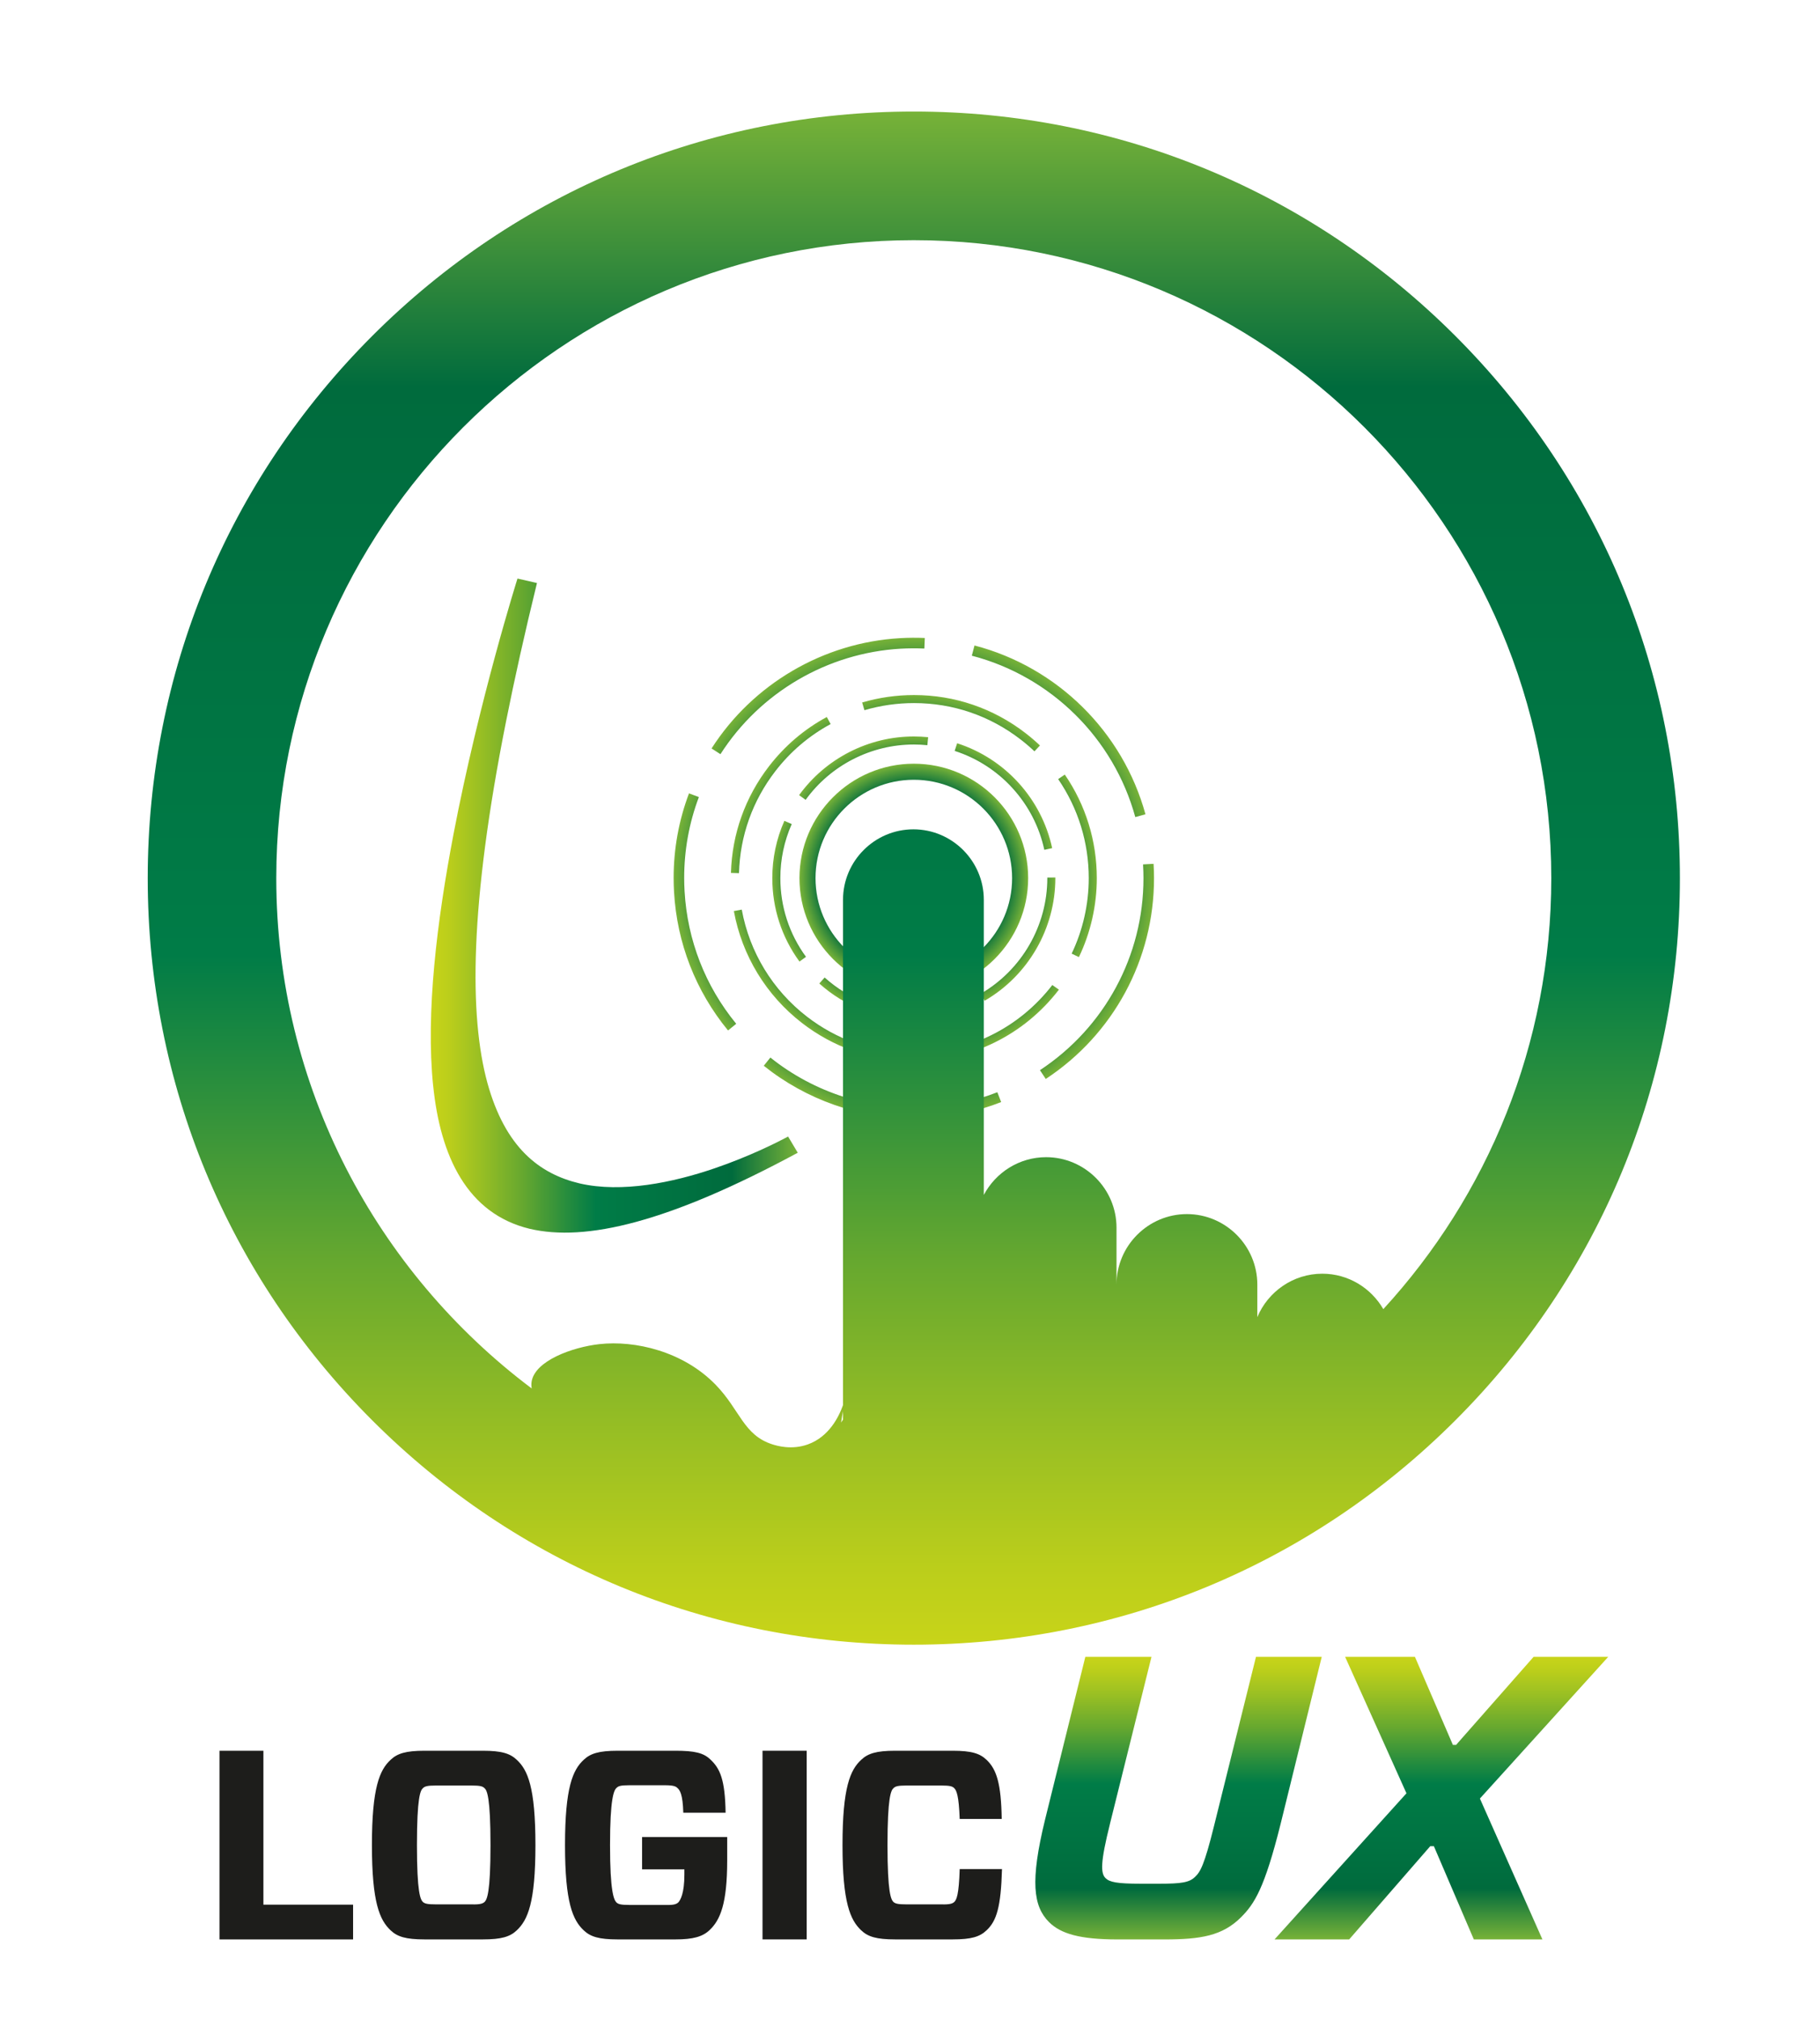 <?xml version="1.0" encoding="UTF-8"?><svg id="Layer_1" xmlns="http://www.w3.org/2000/svg" xmlns:xlink="http://www.w3.org/1999/xlink" viewBox="0 0 641.89 711.89"><defs><style>.cls-1{fill:url(#linear-gradient-2);}.cls-2{fill:#1d1d1b;}.cls-3{fill:url(#linear-gradient-4);}.cls-4{fill:url(#radial-gradient);}.cls-5{fill:url(#radial-gradient-3);}.cls-6{fill:url(#linear-gradient-3);}.cls-7{fill:url(#radial-gradient-2);}.cls-8{fill:url(#radial-gradient-4);}.cls-9{fill:url(#linear-gradient);}</style><linearGradient id="linear-gradient" x1="415.66" y1="583.98" x2="415.66" y2="683.58" gradientUnits="userSpaceOnUse"><stop offset="0" stop-color="#c8d419"/><stop offset=".05" stop-color="#bbce1b"/><stop offset=".13" stop-color="#9bc023"/><stop offset=".25" stop-color="#66a82f"/><stop offset=".39" stop-color="#1d8940"/><stop offset=".45" stop-color="#007c47"/><stop offset=".82" stop-color="#006b3d"/><stop offset="1" stop-color="#77b238"/></linearGradient><linearGradient id="linear-gradient-2" x1="508.34" x2="508.34" xlink:href="#linear-gradient"/><radialGradient id="radial-gradient" cx="322.29" cy="309.5" fx="322.29" fy="309.5" r="40.33" gradientUnits="userSpaceOnUse"><stop offset="0" stop-color="#c8d419"/><stop offset=".05" stop-color="#bbce1b"/><stop offset=".13" stop-color="#9bc023"/><stop offset=".25" stop-color="#66a82f"/><stop offset=".39" stop-color="#1d8940"/><stop offset=".45" stop-color="#007c47"/><stop offset=".82" stop-color="#006b3d"/><stop offset="1" stop-color="#77b238"/></radialGradient><radialGradient id="radial-gradient-2" cx="322.29" fx="322.29" r="49.92" xlink:href="#radial-gradient"/><radialGradient id="radial-gradient-3" cx="322.3" cy="309.5" fx="322.3" fy="309.5" r="64.53" xlink:href="#radial-gradient"/><radialGradient id="radial-gradient-4" cx="322.29" cy="309.5" fx="322.29" fy="309.5" r="84.72" xlink:href="#radial-gradient"/><linearGradient id="linear-gradient-3" x1="151.92" y1="319.19" x2="281.36" y2="319.19" xlink:href="#linear-gradient"/><linearGradient id="linear-gradient-4" x1="322.29" y1="579.7" x2="322.29" y2="39.31" xlink:href="#linear-gradient"/></defs><path class="cls-9" d="M391.46,642.89c-3.42,13.66-3.27,17.36-1.57,19.07,1.42,1.42,3.98,1.99,12.38,1.99h6.69c7.68,0,10.53-.43,12.52-2.42,1.85-1.71,3.27-4.13,6.69-17.93l14.8-59.62h23.19l-14.51,58.91c-5.69,22.77-9.25,28.17-13.94,32.87-6.55,6.55-14.23,7.83-27.04,7.83h-16.51c-13.23,0-20.06-1.99-24.19-6.12-5.55-5.55-6.69-14.37-1.42-36l14.23-57.48h23.33l-14.66,58.91Z"/><path class="cls-1" d="M505.71,650.72h-1.28l-28.6,32.87h-26.32l46.53-51.51-21.63-48.09h24.62l13.38,31.02h1.14l27.32-31.02h26.32l-45.25,49.94,22.05,49.66h-24.19l-14.09-32.87Z"/><path class="cls-2" d="M92.89,671.33h31.64v12.26h-47.12v-66.5h15.49v54.25Z"/><path class="cls-2" d="M170.32,617.08c6.56,0,9.6.95,11.97,3.23,3.8,3.52,6.55,9.6,6.55,30.02s-2.75,26.41-6.55,30.02c-2.38,2.28-5.42,3.23-11.97,3.23h-20.62c-6.55,0-9.59-.95-11.97-3.23-3.8-3.61-6.56-9.69-6.56-30.02s2.76-26.5,6.56-30.02c2.38-2.28,5.42-3.23,11.97-3.23h20.62ZM149.14,670.38c.67.57,1.52.85,4.56.85h12.64c3.04.09,3.89-.29,4.56-.85.86-.86,2.09-3.23,2.09-20.05s-1.23-19.29-2.09-20.04c-.67-.67-1.52-.95-4.56-.95h-12.64c-3.04,0-3.89.29-4.56.95-.86.76-2.09,3.13-2.09,20.04s1.24,19.19,2.09,20.05Z"/><path class="cls-2" d="M238.24,617.08c6.75,0,9.88.76,12.25,3.04,3.51,3.23,5.23,7.22,5.42,18.81h-14.92c-.19-6.65-1.24-7.98-2.09-8.74-.57-.57-1.42-.95-4.46-.95h-12.45c-3.14,0-3.9.29-4.56.95-.95.85-2.28,3.8-2.28,20.14s1.33,19.29,2.28,20.24c.67.57,1.42.86,4.56.86h12.73c2.95.09,3.8-.29,4.47-.86.85-.85,2.18-3.42,2.18-9.79v-1.9h-14.92v-11.4h30.02v8.26c0,15.3-2.47,21-6.17,24.51-2.47,2.38-5.89,3.33-12.07,3.33h-20.43c-6.55,0-9.59-.95-11.97-3.23-3.8-3.61-6.56-9.69-6.56-30.02s2.76-26.5,6.56-30.02c2.38-2.28,5.42-3.23,11.97-3.23h20.43Z"/><path class="cls-2" d="M268.93,683.58v-66.5h15.58v66.5h-15.58Z"/><path class="cls-2" d="M347.97,680.35c-2.38,2.28-5.32,3.23-11.97,3.23h-20.33c-6.55,0-9.59-.95-11.97-3.23-3.8-3.61-6.56-9.69-6.56-30.02s2.75-26.5,6.56-30.02c2.38-2.28,5.42-3.23,11.97-3.23h20.33c6.65,0,9.6.95,11.97,3.23,3.51,3.33,5.13,8.36,5.32,20.81h-14.82c-.29-8.26-1.14-10.07-1.9-10.83-.67-.67-1.52-.95-4.56-.95h-12.35c-3.04,0-3.9.29-4.56.95-.85.76-2.09,3.13-2.09,20.04s1.24,19.19,2.09,20.05c.67.57,1.52.85,4.56.85h12.35c3.04.09,3.9-.29,4.56-.85.76-.76,1.62-2.38,1.9-11.59h14.92c-.38,13.4-1.9,18.24-5.42,21.57Z"/><path class="cls-4" d="M322.29,349.84c-22.24,0-40.33-18.09-40.33-40.33s18.09-40.33,40.33-40.33,40.33,18.09,40.33,40.33-18.09,40.33-40.33,40.33ZM322.29,274.84c-19.11,0-34.67,15.55-34.67,34.67s15.55,34.67,34.67,34.67,34.67-15.55,34.67-34.67-15.55-34.67-34.67-34.67Z"/><path class="cls-7" d="M322.29,359.42c-12.33,0-24.17-4.53-33.34-12.77l1.89-2.11c8.65,7.77,19.81,12.04,31.45,12.04,4.99,0,9.9-.78,14.59-2.3l.88,2.7c-4.98,1.62-10.18,2.44-15.47,2.44ZM347.29,352.72l-1.42-2.45c14.5-8.4,23.51-24.02,23.51-40.77v-.19s2.83-.02,2.83-.02v.21c0,17.75-9.55,34.31-24.92,43.22ZM281.96,338.92c-6.27-8.58-9.58-18.75-9.58-29.41,0-7.03,1.43-13.82,4.26-20.2l2.59,1.15c-2.66,6.01-4.01,12.42-4.01,19.05,0,10.06,3.12,19.65,9.04,27.74l-2.29,1.67ZM368.32,299.53c-3.53-16.38-15.65-29.74-31.62-34.86l.87-2.7c16.93,5.44,29.78,19.6,33.52,36.97l-2.77.6ZM284.13,281.92l-2.3-1.66c9.37-12.95,24.5-20.68,40.46-20.68,1.69,0,3.39.09,5.06.25l-.28,2.82c-1.58-.16-3.18-.24-4.77-.24-15.06,0-29.32,7.29-38.16,19.5Z"/><path class="cls-5" d="M322.25,374.03c-2.85,0-5.73-.19-8.54-.57l.38-2.81c2.69.36,5.44.54,8.17.54,19.29,0,37.11-8.75,48.88-24l2.33,1.63-.09.11c-12.31,15.94-30.94,25.09-51.12,25.09ZM300.59,370.29c-6.37-2.27-12.33-5.54-17.73-9.71-12.64-9.76-21.17-23.77-24.04-39.46l2.79-.51c2.74,15,10.9,28.4,22.99,37.72,5.17,3.99,10.87,7.11,16.96,9.29l-.95,2.67ZM380.52,337.35l-2.56-1.23c3.94-8.22,6.03-17.41,6.03-26.58,0-12.55-3.73-24.63-10.79-34.93l2.34-1.6c7.39,10.77,11.29,23.41,11.29,36.53,0,9.58-2.18,19.2-6.31,27.8ZM260.62,307.76l-2.83-.08c.38-13.71,5.02-26.71,13.43-37.61,5.57-7.21,12.43-13.05,20.38-17.35l1.35,2.49c-7.6,4.11-14.16,9.69-19.48,16.58-8.04,10.41-12.48,22.84-12.84,35.95ZM364.83,264.81c-1.53-1.45-3.16-2.85-4.84-4.14-10.9-8.42-23.92-12.86-37.65-12.86-5.92,0-11.79.84-17.47,2.51l-.8-2.72c5.93-1.74,12.08-2.62,18.27-2.62,14.37,0,27.99,4.65,39.39,13.45,1.75,1.36,3.46,2.81,5.05,4.33l-1.95,2.06Z"/><path class="cls-8" d="M322.22,394.22c-19.12,0-37.89-6.59-52.85-18.57l2.33-2.9c15.52,12.43,35.33,18.76,55.25,17.62,8.55-.49,16.9-2.3,24.8-5.39l1.35,3.47c-8.27,3.23-17,5.12-25.94,5.63-1.64.09-3.3.14-4.94.14ZM368.83,380.31l-2.05-3.11c22.86-15.06,36.51-40.34,36.51-67.63,0-1.57-.05-3.16-.14-4.73v-.16s3.71-.21,3.71-.21v.13c.1,1.67.15,3.33.15,4.97,0,28.55-14.27,54.99-38.18,70.73ZM256.77,363.21c-11.43-13.92-18.02-30.81-19.05-48.84-.09-1.63-.14-3.29-.14-4.94,0-10.24,1.82-20.26,5.42-29.8l3.48,1.31c-3.44,9.11-5.18,18.7-5.18,28.48,0,1.57.05,3.16.14,4.73.99,17.24,7.29,33.39,18.21,46.7l-2.88,2.36ZM400.4,287.99c-7.63-27.81-29.72-49.6-57.65-56.88l.94-3.6c29.22,7.62,52.32,30.42,60.3,59.5l-3.59.98ZM254.08,265.82l-3.13-2.01c14.62-22.79,39.48-37.33,66.48-38.88,2.91-.17,5.87-.19,8.74-.06l-.16,3.72c-2.75-.12-5.57-.11-8.36.05-25.81,1.49-49.58,15.38-63.56,37.18Z"/><path class="cls-6" d="M152.77,382.74c-2.67-25.69,1.33-58.11,7.19-88.81h0c9.04-47.2,22.52-89.92,22.55-90.01h0l6.87,1.58c-4.35,17.76-7.94,33.92-10.86,48.55h0c-12.99,65.09-13.03,104.17-6.63,127.62h0c6.33,22.92,18.42,32.08,32.5,35.44h0c14.92,3.46,33.03-.32,47.59-5.3h0c12.38-4.22,22.03-9.14,25-10.7h0c.32-.19.66-.35.97-.52h0l3.42,5.73-.02-.02h0l-.02.02c-45.62,24.59-74.77,31.42-94.53,26.79h0c-22.1-5.33-31.5-25.62-34.02-50.36h0Z"/><path class="cls-3" d="M513.34,118.46c-51.03-51.04-118.88-79.15-191.05-79.15s-140.03,28.11-191.06,79.15c-51.03,51.04-79.13,118.89-79.13,191.07s28.1,140.01,79.13,191.04c51.03,51.03,118.88,79.13,191.06,79.13s140.02-28.1,191.05-79.13c51.04-51.03,79.14-118.88,79.14-191.04s-28.11-140.03-79.14-191.07ZM296.62,501.4l.69-3.99v2.97c-.23.34-.46.68-.69,1.02ZM487.88,461.44c-4.3-7.45-12.35-12.5-21.52-12.5h0c-10.29,0-19.17,6.34-22.92,15.31v-11.49c0-13.66-11.17-24.83-24.83-24.83h0c-13.66,0-24.83,11.17-24.83,24.83v-20.06c0-13.66-11.17-24.83-24.83-24.83h0c-9.5,0-17.79,5.41-21.97,13.3v-104.03c0-13.66-11.17-24.83-24.83-24.83h0c-13.66,0-24.83,11.17-24.83,24.83v178.11c-1.49,4.23-5,11.21-12.42,13.86-5.7,2.04-10.87.49-12.42,0-10.28-3.24-11.45-12.14-20.06-21.01-11.44-11.79-28.44-15.75-41.07-14.33-9.43,1.06-22.84,5.84-23.88,13.37-.1.76-.07,1.51.06,2.25-54.66-41.05-90.09-106.39-90.09-179.86,0-123.99,100.86-224.87,224.84-224.87s224.84,100.87,224.84,224.87c0,58.51-22.48,111.87-59.25,151.91Z"/></svg>